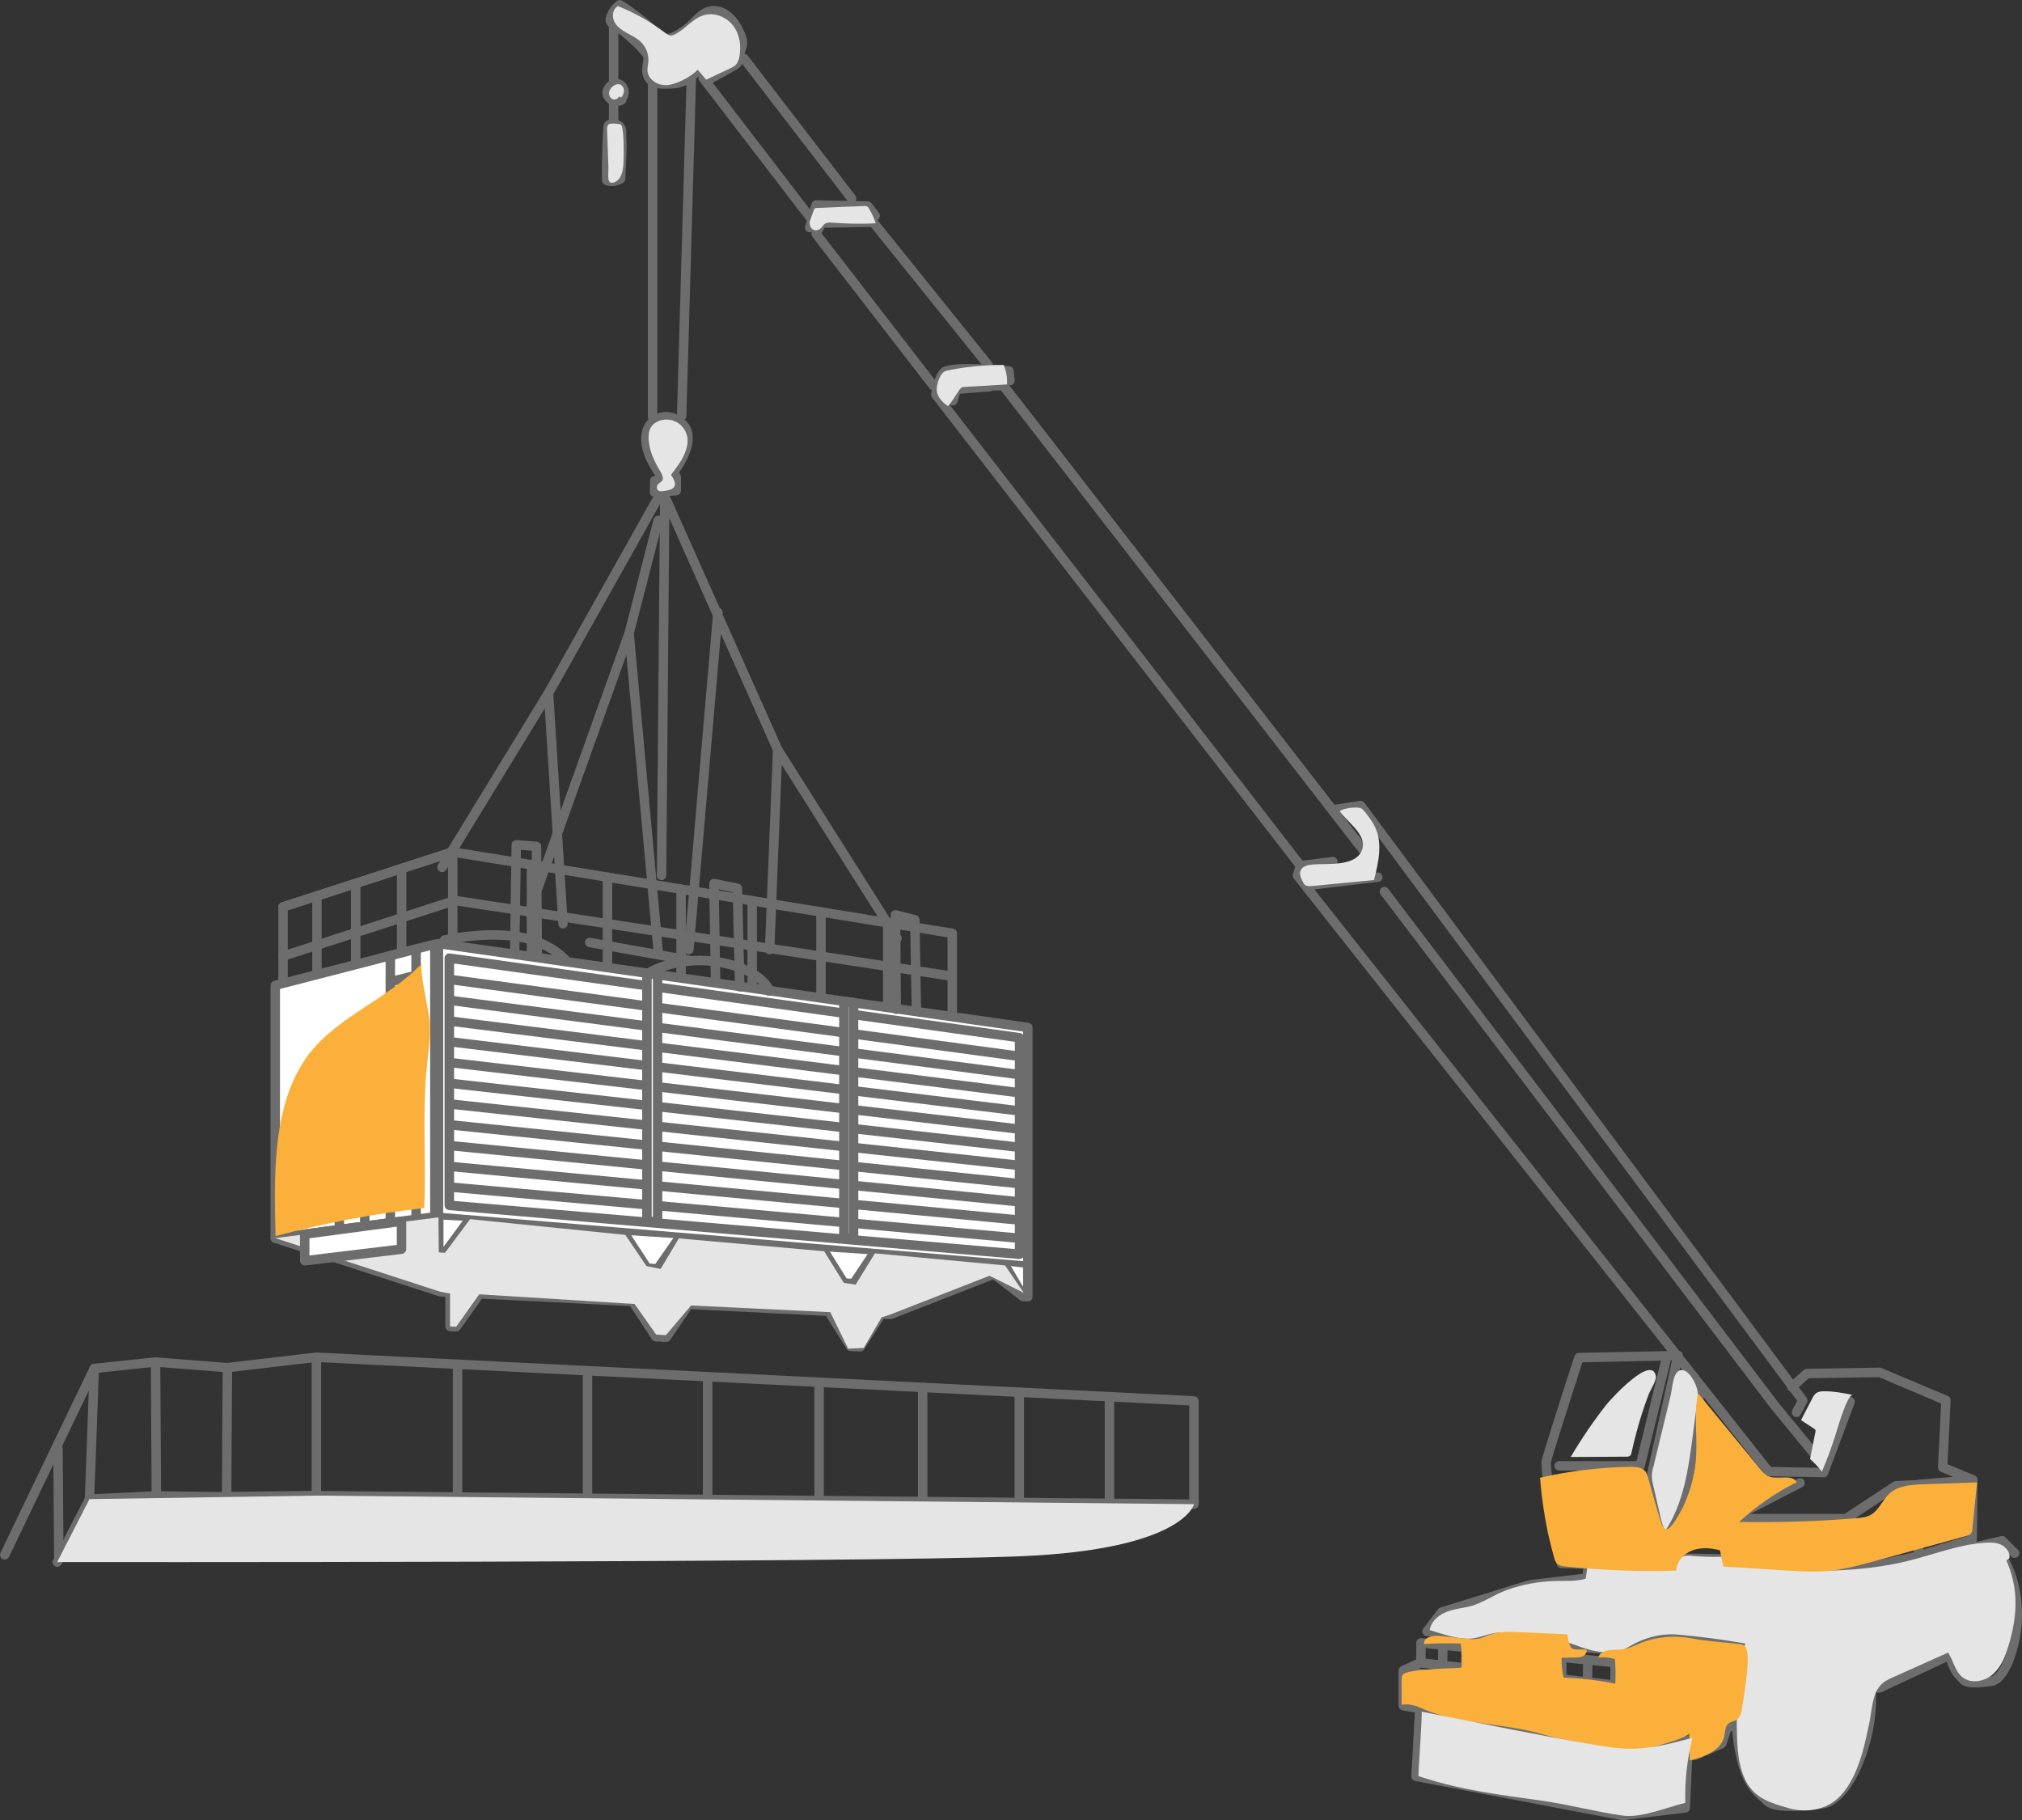 <?xml version="1.0" encoding="UTF-8"?><svg xmlns="http://www.w3.org/2000/svg" viewBox="0 0 269.22 242.32"><rect x="0" y="0" width="269.22" height="242.32" fill="#333333" stroke="none"/><defs><style>.cls-1{fill:#fbb03b;}.cls-1,.cls-2{mix-blend-mode:multiply;}.cls-1,.cls-2,.cls-3{stroke-width:0px;}.cls-4{fill:#6d6d6d;stroke:#6d6d6d;stroke-miterlimit:10;stroke-width:.5px;}.cls-5{isolation:isolate;}.cls-2{fill:#e5e5e6;}.cls-3{fill:#fff;}</style></defs><g class="cls-5"><g id="_レイヤー_2"><g id="_レイヤー_2-2"><path class="cls-4" d="M81.7,17.6c-.21,0-.38-.17-.38-.38V3.18c0-.21.17-.38.38-.38s.38.17.38.38v14.04c0,.21-.17.38-.38.38Z"/><path class="cls-4" d="M118.58,175.37s-.01,0-.02,0l-59.94-3.01s-.07,0-.1-.02l-21.99-7.14c-.2-.06-.31-.28-.24-.48.06-.2.28-.31.48-.24l21.94,7.13,59.81,3,13.67-5.34c.12-.05.26-.03.37.05l3.89,2.98c.17.13.2.36.07.53-.13.17-.36.2-.53.07l-3.72-2.85-13.55,5.29s-.09.03-.14.03Z"/><path class="cls-4" d="M218.23,233.18s-.05,0-.07,0l-31.39-5.73c-.18-.03-.31-.19-.31-.37v-4.68c0-.15.09-.28.22-.34l1.96-.91c.19-.09.42,0,.5.19.09.19,0,.42-.19.5l-1.74.8v4.12l31.01,5.67,6.71-1.14v-4.67l-6.35.99s-.08,0-.11,0l-30.03-4.53c-.21-.03-.35-.22-.32-.43.03-.21.22-.35.43-.32l29.97,4.52,6.73-1.05c.11-.02.22.01.3.09.08.07.13.18.13.29v5.43c0,.19-.13.34-.32.37l-7.09,1.21s-.04,0-.06,0Z"/><path class="cls-4" d="M216.01,242.07s-.05,0-.07,0l-27.47-5.21c-.19-.04-.32-.2-.31-.39l.48-8.75c.01-.21.19-.36.4-.36.21.01.37.19.36.4l-.46,8.41,27.08,5.13,8-.96.38-8.32c.01-.21.21-.37.4-.36.21,0,.37.19.36.4l-.4,8.65c0,.19-.15.34-.33.36l-8.38,1s-.03,0-.05,0Z"/><path class="cls-4" d="M216.87,220.2s-.02,0-.03,0l-7.17-.6c-.08,0-.15-.04-.21-.09l-.89-.75-9.49-.82-2.22.37s-.07,0-.1,0l-6.79-.75c-.14-.01-.25-.1-.31-.23-.05-.13-.04-.27.05-.38l1.96-2.57c.05-.06.11-.11.19-.13l11.7-3.62s.04-.01.07-.01l7.32-.87.18-1.61c.02-.21.21-.36.42-.33.21.02.36.21.33.42l-.22,1.91c-.02.18-.16.31-.33.33l-7.59.9-11.55,3.58-1.48,1.94,6.07.67,2.21-.37s.06,0,.09,0l9.66.83c.08,0,.15.04.21.09l.89.75,6.94.58,3.9-1.99c.06-.03.13-.04.2-.04l2.49.15,9.7,1.04,4.77-5.95c.05-.06.12-.11.2-.13l8.75-2.34c.11-.03.24,0,.33.07l2.86,2.21,10.71-3.59,2.34-3.22c.05-.07.13-.13.22-.15l3.24-.75c.13-.03.26,0,.35.1l1.66,1.66c.15.15.15.39,0,.54s-.39.15-.54,0l-1.51-1.51-2.9.67-2.33,3.21c-.05.06-.11.11-.19.14l-11.02,3.7c-.12.04-.25.02-.35-.06l-2.87-2.22-8.45,2.26-4.83,6.02c-.08.1-.21.15-.34.14l-9.89-1.06-2.37-.14-3.91,1.99c-.05.03-.11.04-.17.04Z"/><path class="cls-4" d="M250.22,225.1c-.07,0-.14-.02-.2-.06-.11-.07-.18-.19-.18-.32v-11.39c0-.21.17-.38.38-.38s.38.17.38.38v10.8l8.3-3.87v-10.02c0-.21.17-.38.38-.38s.38.17.38.38v10.26c0,.15-.09.28-.22.34l-9.06,4.23c-.05.02-.11.04-.16.04Z"/><path class="cls-4" d="M225.62,234.08c-.15,0-.29-.08-.35-.23-.08-.19,0-.42.2-.5l3.47-1.52.63-1.88c.03-.09.09-.17.18-.21l1.63-.88.81-9.3c.02-.21.2-.36.41-.34.21.02.36.2.34.41l-.83,9.51c-.01.13-.09.24-.2.3l-1.68.91-.63,1.89c-.03.1-.11.18-.21.23l-3.62,1.58s-.1.03-.15.03Z"/><path class="cls-4" d="M195.16,222.44s-.03,0-.04,0l-5.96-.68c-.19-.02-.34-.18-.34-.38v-2.66c0-.11.05-.21.12-.28s.19-.11.29-.1l5.96.61c.19.02.34.18.34.38v2.73c0,.11-.05.21-.13.28-.07.06-.16.1-.25.1ZM189.57,221.04l5.2.6v-1.97l-5.2-.53v1.9Z"/><path class="cls-4" d="M192.07,222.14h0c-.21,0-.38-.18-.37-.39l.04-2.54c0-.21.17-.37.38-.37h0c.21,0,.38.18.37.39l-.04,2.54c0,.21-.17.37-.38.37Z"/><path class="cls-4" d="M215.04,224.72s-.03,0-.04,0l-7.11-.82c-.19-.02-.34-.18-.34-.38v-2.9c0-.11.05-.21.12-.28.08-.07.19-.11.29-.1l7.11.72c.19.02.34.18.34.38v2.99c0,.11-.05.21-.13.28-.07.06-.16.1-.25.1ZM208.31,223.19l6.35.73v-2.22l-6.35-.65v2.14Z"/><path class="cls-4" d="M211.35,224.35h0c-.21,0-.38-.18-.37-.39l.05-2.77c0-.21.17-.37.38-.37h0c.21,0,.38.18.37.39l-.05,2.77c0,.21-.17.37-.38.37Z"/><path class="cls-4" d="M247.88,209.18h0l-16.6-.23c-.21,0-.38-.18-.37-.38,0-.21.17-.37.38-.37l16.56.23,7.21-1.58v-8.8l-2.52.13-6.55,4.32c-.06.04-.13.06-.21.06h-14.41c-.21,0-.38-.17-.38-.38s.17-.38.38-.38h14.3l6.55-4.31c.06-.04.12-.06.19-.06l3.02-.15c.11,0,.21.03.28.1s.12.17.12.27v9.51c0,.18-.12.33-.3.37l-7.55,1.66s-.05,0-.08,0Z"/><path class="cls-4" d="M230.83,208.81h0c-.21,0-.38-.17-.37-.38l.08-6.49c0-.14.08-.27.21-.33l8.75-4.53c.19-.1.42-.02.51.16.1.19.02.41-.16.51l-8.55,4.42-.07,6.26c0,.21-.17.37-.38.37Z"/><path class="cls-4" d="M255.43,207.52c-.16,0-.31-.1-.36-.27-.06-.2.05-.41.25-.47l6.9-2.11.07-7.23-6.83.57c-.21.02-.39-.14-.41-.35s.14-.39.35-.41l7.24-.6c.11,0,.21.03.29.1.08.07.12.17.12.28l-.08,7.92c0,.17-.11.31-.27.36l-7.17,2.19s-.07.02-.11.02Z"/><path class="cls-4" d="M223.05,208.96s0,0-.01,0l-15.17-.45c-.17,0-.31-.12-.35-.27l-1.21-4.23s-.01-.05-.01-.07c-.09-.9-.83-8.78-.83-9.24s3.07-10,4.4-14.08c.05-.15.19-.26.35-.26l13.2-.27c.22-.02.38.16.39.37,0,.21-.16.38-.37.39l-12.93.26c-1.71,5.28-4.2,13.08-4.28,13.62,0,.29.49,5.6.83,9.11l1.12,3.93,14.73.44,1.02-1.02c.07-.07.18-.12.27-.11l5.66.08c.21,0,.38.18.37.38,0,.21-.17.37-.38.37h0l-5.5-.07-1.02,1.02c-.07.07-.17.11-.27.11Z"/><path class="cls-4" d="M218.38,195.53h-10.79c-.21,0-.38-.17-.38-.38s.17-.38.38-.38h10.49l3.36-13.75c.05-.2.25-.33.46-.28.2.05.33.26.28.46l-3.44,14.04c-.04.17-.19.29-.37.29Z"/><path class="cls-4" d="M222.05,204.45s-.02,0-.03,0c-.44-.02-.61-.48-.84-1.12-.12-.33-.25-.69-.43-1.08-.85-1.78-1.16-5.92-1.17-6.1,0-.04,0-.07,0-.11l3.46-15.66c.05-.2.25-.33.45-.29.2.05.33.25.29.45l-3.45,15.61c.04.49.35,4.22,1.09,5.77.2.42.34.82.46,1.15.06.16.12.35.18.48.12-.18.31-.54.63-1.24,1.25-2.79,1.71-4.81,1.71-4.83l1.53-12.23c.03-.21.21-.36.42-.33.21.03.36.22.33.42l-1.53,12.26c-.02.12-.48,2.14-1.77,5.01-.64,1.42-.93,1.83-1.36,1.83Z"/><path class="cls-4" d="M243.2,234.69c-2.33,0-4.15-3.51-4.15-8s1.82-8,4.15-8,4.15,3.51,4.15,8-1.82,8-4.15,8ZM243.2,219.44c-1.84,0-3.4,3.32-3.4,7.24s1.55,7.24,3.4,7.24,3.4-3.32,3.4-7.24-1.55-7.24-3.4-7.24Z"/><path class="cls-4" d="M238.5,240.85c-1.86,0-2.96-.28-3.5-.85-.14-.15-.3-.29-.5-.46-1.25-1.09-3.15-2.75-3.68-9.96-.02-.21.14-.39.35-.41.22-.02.39.14.41.35.51,6.9,2.26,8.43,3.42,9.44.2.17.39.34.55.51.95,1.01,5.45.5,6.92.33,2.94-.33,6.07-6.7,6.3-12.84.21-5.46-1.45-9.38-2.89-11.71-1.01-1.65-2.84-1.44-3.72-1.35l-.15.02c-.21.02-.39-.13-.41-.34s.13-.39.34-.41l.14-.02c.87-.1,3.18-.35,4.45,1.7,1.49,2.42,3.22,6.49,3,12.13-.23,5.93-3.33,13.15-6.98,13.57-1.64.19-2.98.28-4.07.28Z"/><path class="cls-4" d="M265.48,220.54c-1.34,0-2.35-2.22-2.35-5.16s1.01-5.16,2.35-5.16,2.34,2.22,2.34,5.16-1.01,5.16-2.34,5.16ZM265.48,210.98c-.75,0-1.59,1.88-1.59,4.4s.84,4.4,1.59,4.4,1.59-1.88,1.59-4.4-.84-4.4-1.59-4.4Z"/><path class="cls-4" d="M263.02,224.4c-1.04,0-1.65-.2-1.97-.61-.07-.09-.16-.18-.25-.28-.67-.7-1.68-1.76-1.95-6.32-.01-.21.15-.39.36-.4.21-.01.39.15.4.36.26,4.29,1.15,5.22,1.75,5.84.11.12.21.22.3.33.19.25.95.48,3.42.14,1.43-.2,3.01-4.19,3.13-7.92.11-3.58-.89-6.1-1.49-7.29-.41-.81-1.08-.84-1.74-.75h-.08c-.21.04-.4-.11-.42-.32-.02-.21.12-.4.33-.42h.07c.45-.07,1.8-.25,2.51,1.15.78,1.53,1.69,4.1,1.57,7.66-.11,3.41-1.6,8.34-3.79,8.64-.87.12-1.58.18-2.16.18Z"/><path class="cls-4" d="M262.67,197.41s-.1,0-.15-.03l-4.01-1.68c-.15-.06-.24-.21-.23-.37l.43-8.64-8.5-3.6-9.48.15-1.9,1.69c-.16.14-.4.13-.54-.03-.14-.16-.12-.4.03-.54l2-1.78c.07-.06.16-.09.25-.1l9.7-.16c.06,0,.11,0,.15.03l8.82,3.73c.15.06.24.21.23.37l-.43,8.64,3.77,1.57c.19.08.28.3.2.5-.06.15-.2.23-.35.23Z"/><path class="cls-4" d="M239.18,188.4c-.06,0-.12-.01-.18-.05-.18-.1-.25-.33-.15-.51l.74-1.36-58.59-78.83-3.07.47c-.21.03-.4-.11-.43-.32-.03-.21.11-.4.32-.43l3.29-.5c.14-.02.28.04.36.15l58.87,79.21c.09.12.1.28.03.41l-.86,1.58c-.07.13-.2.2-.33.2Z"/><path class="cls-4" d="M173.15,115.64c-.11,0-.23-.05-.3-.15l-48.55-62.73c-.06-.08-.09-.18-.08-.28.01-.09.31-2.29,1.25-3.23.91-.91,7.04-.42,8.9-.25.18.02.32.16.34.34l.14,1.29c.02.21-.13.4-.33.42-.2.02-.4-.13-.42-.34l-.11-.98c-3.55-.31-7.53-.38-7.98.06-.58.58-.91,1.98-1.01,2.64l48.46,62.61c.13.17.1.4-.07.53-.07.05-.15.08-.23.08Z"/><path class="cls-4" d="M181.46,113.49c-.11,0-.23-.05-.3-.15l-47.73-61.6c-1.99-.09-5.17.32-5.9.41l-1.19,1.59c-.13.17-.36.2-.53.08-.17-.13-.2-.36-.08-.53l1.29-1.72c.06-.08.15-.13.25-.15.17-.02,4.07-.58,6.38-.43.11,0,.21.06.28.15l47.84,61.73c.13.17.1.4-.07.53-.07.05-.15.08-.23.08Z"/><path class="cls-4" d="M180.71,112.45c-.11,0-.23-.05-.3-.15l-47.09-60.69c-.13-.17-.1-.4.07-.53.17-.13.4-.1.53.07l47.09,60.69c.13.17.1.4-.07.53-.07.05-.15.08-.23.08Z"/><path class="cls-4" d="M126.85,53.73s-.07,0-.11-.02c-.2-.06-.31-.27-.25-.47l.47-1.54c.05-.15.18-.26.34-.27l4.4-.32c.21-.01.39.14.41.35.02.21-.14.39-.35.41l-4.14.3-.39,1.29c-.05.16-.2.27-.36.27Z"/><path class="cls-4" d="M124.27,51.72c-.11,0-.23-.05-.3-.15l-15.61-20.2c-.09-.12-.1-.27-.04-.4l.72-1.43c.06-.13.19-.21.33-.21l6.87-.14c.12,0,.23.05.3.14l15.33,19.05c.13.16.11.4-.06.53-.16.13-.4.1-.53-.06l-15.21-18.9-6.46.13-.51,1.01,15.47,20.01c.13.17.1.4-.07.53-.07.05-.15.08-.23.08Z"/><path class="cls-4" d="M107.8,30.67s-.07,0-.1-.01c-.2-.06-.32-.27-.26-.47l.86-3.01c.05-.17.2-.28.37-.27l6.87.14c.11,0,.22.06.29.15l1,1.29c.13.17.1.4-.07.53-.17.13-.4.1-.53-.07l-.89-1.15-6.4-.13-.78,2.73c-.05.17-.2.27-.36.27Z"/><path class="cls-4" d="M107.8,29.24c-.11,0-.23-.05-.3-.15l-14.18-18.48c-.13-.17-.1-.4.07-.53.17-.13.4-.1.53.07l14.18,18.48c.13.17.1.4-.07.53-.07.05-.15.08-.23.08Z"/><path class="cls-4" d="M113.39,26.8c-.11,0-.23-.05-.3-.15l-14.32-18.62c-.13-.17-.1-.4.07-.53.17-.13.4-.1.53.07l14.32,18.62c.13.17.1.4-.07.53-.07.05-.15.08-.23.08Z"/><path class="cls-4" d="M86.89,55.88c-.21,0-.38-.17-.38-.38V10.81c0-.21.17-.38.38-.38s.38.17.38.38v44.69c0,.21-.17.38-.38.38Z"/><path class="cls-4" d="M90.76,55.73s0,0-.01,0c-.21,0-.37-.18-.37-.39l1.29-44.97c0-.21.18-.36.39-.37.21,0,.37.18.37.39l-1.29,44.97c0,.21-.17.37-.38.37Z"/><path class="cls-4" d="M88.6,11.57c-.96,0-1.99-.17-2.53-1.01-.41-.64-.35-1.42-.23-2.1v-.05c.06-.32.11-.62.03-.86-.06-.18-.2-.34-.35-.52-1.18-1.33-2.53-2.5-4.02-3.48-.2-.13-.5-.32-.59-.67-.07-.24-.02-.47.04-.65.23-.75.71-1.43,1.34-1.9.13-.09.3-.1.43-.02,1.59,1,3.09,2.15,4.47,3.42.7.65,1.39,1.21,2.07.96.77-.28,1.74-.92,2.3-1.4h0c.24-.21.47-.44.7-.68.6-.62,1.23-1.26,2.12-1.48.94-.24,2.01.06,2.86.8.78.68,1.28,1.62,1.62,2.36.17.37.36.81.37,1.29.01.44-.11.84-.24,1.22-.07.22-.14.43-.17.63-.01.08-.02.15-.03.23-.04.3-.09.63-.3.92-.2.28-.48.43-.71.56l-3,1.66c-.12.07-.27.06-.39-.01l-1.24-.78s-.14-.09-.17-.09c-.03,0-.09.04-.19.12l-.18.14c-.56.45-1.15.91-1.87,1.14-.55.18-1.11.21-1.65.23-.15,0-.31.01-.47.01ZM82.53,1.1c-.4.36-.71.83-.87,1.35-.01.04-.05.17-.04.23.02.08.18.18.28.24,1.55,1.01,2.95,2.23,4.18,3.61.2.22.4.46.5.77.15.43.07.86,0,1.24v.05c-.1.54-.16,1.14.11,1.56.41.65,1.41.69,2.33.65.49-.02,1-.05,1.45-.2.59-.19,1.1-.59,1.63-1.02l.18-.14c.14-.11.37-.29.67-.28.24,0,.44.12.56.21l1.05.66,2.81-1.55c.18-.1.36-.2.46-.33.1-.14.13-.36.16-.59.01-.09.02-.18.04-.26.05-.25.12-.49.2-.73.11-.34.21-.66.2-.97-.01-.34-.15-.68-.3-1-.31-.67-.75-1.52-1.42-2.11-.66-.57-1.49-.82-2.18-.64-.68.17-1.21.71-1.76,1.28-.24.24-.49.5-.75.72h0c-.59.51-1.64,1.21-2.53,1.54-1.18.43-2.18-.5-2.85-1.11-1.28-1.18-2.66-2.25-4.13-3.19Z"/><path class="cls-4" d="M87.15,65.9c-.1,0-.19-.04-.26-.1-.08-.07-.12-.18-.12-.28l.03-1.54c0-.18.14-.34.32-.37l.59-.09c-1.69-2.18-3.16-5.66-1.05-7.66.87-.83,2.3-.99,3.47-.41.96.48,1.56,1.18,1.77,2.08.34,1.43-.3,3.3-1.9,5.57h.04c.21,0,.38.17.38.38v1.84c0,.2-.15.36-.35.38l-2.87.2s-.02,0-.03,0ZM87.55,64.31l-.02.81,2.1-.14v-1.11h-.4c-.14,0-.27-.09-.34-.21s-.05-.28.04-.4c1.75-2.32,2.52-4.23,2.21-5.54-.16-.68-.61-1.2-1.37-1.58-.88-.44-1.98-.32-2.61.28h0c-1.88,1.78-.06,5.32,1.53,7.13.09.1.12.25.07.38-.05.13-.16.22-.3.25l-.93.15ZM86.92,56.13h0,0Z"/><path class="cls-4" d="M174.44,118.22c-.19,0-.35-.14-.38-.33-.02-.21.12-.4.33-.42l9.02-1.07c.21-.03.4.12.42.33.02.21-.12.4-.33.42l-9.02,1.07s-.03,0-.05,0Z"/><path class="cls-4" d="M241.61,193.99c-.11,0-.22-.05-.29-.14l-5.3-6.45-52-68.48c-.13-.17-.09-.4.07-.53.17-.13.4-.09.53.07l51.99,68.46,5.29,6.43c.13.16.11.4-.05.53-.07.06-.16.09-.24.09Z"/><path class="cls-4" d="M70.45,121.87s-.09,0-.13-.02c-.2-.07-.3-.29-.23-.49l13.32-37.17,3.86-15.01c.05-.2.26-.32.46-.27.2.05.32.26.27.46l-3.87,15.04-13.33,37.2c-.06.15-.2.25-.36.25Z"/><path class="cls-4" d="M102.47,126.81s-.01,0-.02,0c-.21,0-.37-.19-.36-.39l1.07-26.55-14.29-32.06-.41,48.74c0,.21-.17.38-.38.38h0c-.21,0-.38-.17-.38-.38l.43-50.49c0-.18.13-.33.3-.37.17-.04.35.05.42.22l15.04,33.73c.02.05.03.11.03.17l-1.07,26.64c0,.2-.18.36-.38.36Z"/><path class="cls-4" d="M119.44,125.31c-.13,0-.25-.06-.32-.18l-15.9-25.14c-.11-.18-.06-.41.12-.52.18-.11.41-.06.52.12l15.9,25.14c.11.18.06.41-.12.52-.06.04-.13.06-.2.06Z"/><path class="cls-4" d="M91.72,126.81s-.02,0-.03,0c-.21-.02-.36-.2-.35-.41l3.87-44.9c.02-.21.2-.37.41-.35.21.02.36.2.35.41l-3.87,44.9c-.02.2-.18.35-.38.35Z"/><path class="cls-4" d="M58.85,115.85c-.07,0-.14-.02-.2-.06-.18-.11-.24-.34-.13-.52l14.18-23.2,14.82-26.41c.1-.18.33-.25.52-.15.18.1.25.33.15.52l-14.82,26.43-14.19,23.22c-.07.12-.2.18-.32.18Z"/><path class="cls-4" d="M74.97,123.37c-.2,0-.37-.15-.38-.36l-1.93-30.72c-.01-.21.15-.39.35-.4.21-.01.39.15.4.35l1.93,30.72c.01.21-.15.39-.35.4,0,0-.02,0-.02,0Z"/><path class="cls-4" d="M87.64,127.03c-.19,0-.36-.15-.38-.34l-3.87-42.32c-.02-.21.13-.39.34-.41.21-.02.39.13.41.34l3.87,42.32c.02.21-.13.39-.34.41-.01,0-.02,0-.03,0Z"/><path class="cls-4" d="M158.97,200.63h0l-116.84-1.14c-.21,0-.38-.17-.38-.38v-18.43c0-.1.04-.2.12-.27.08-.07.18-.1.28-.1l116.84,5.82c.2.01.36.18.36.38v13.75c0,.1-.04.2-.11.27-.07.07-.17.11-.27.11ZM42.51,198.74l116.08,1.13v-13l-116.08-5.78v17.66Z"/><path class="cls-4" d="M60.92,199.68c-.21,0-.38-.17-.38-.38v-17.68c0-.21.17-.38.38-.38s.38.17.38.38v17.68c0,.21-.17.38-.38.38Z"/><path class="cls-4" d="M78.22,199.85c-.21,0-.38-.17-.38-.38v-16.98c0-.21.17-.38.38-.38s.38.17.38.38v16.98c0,.21-.17.38-.38.38Z"/><path class="cls-4" d="M94.22,200c-.21,0-.38-.17-.38-.38v-16.34c0-.21.17-.38.38-.38s.38.17.38.38v16.34c0,.21-.17.38-.38.38Z"/><path class="cls-4" d="M109.06,200.15c-.21,0-.38-.17-.38-.38v-15.75c0-.21.17-.38.38-.38s.38.17.38.38v15.75c0,.21-.17.38-.38.38Z"/><path class="cls-4" d="M122.85,200.28c-.21,0-.38-.17-.38-.38v-15.19c0-.21.17-.38.38-.38s.38.17.38.38v15.19c0,.21-.17.38-.38.38Z"/><path class="cls-4" d="M135.71,200.4c-.21,0-.38-.17-.38-.38v-14.68c0-.21.17-.38.38-.38s.38.17.38.38v14.68c0,.21-.17.38-.38.38Z"/><path class="cls-4" d="M147.72,200.52c-.21,0-.38-.17-.38-.38v-14.2c0-.21.17-.38.38-.38s.38.17.38.38v14.2c0,.21-.17.38-.38.38Z"/><polygon class="cls-3" points="57.89 162 36.65 164.83 36.65 131.19 57.89 125.7 57.89 162"/><path class="cls-4" d="M36.65,165.21c-.09,0-.18-.03-.25-.09-.08-.07-.13-.18-.13-.29v-33.64c0-.17.12-.32.28-.37l21.25-5.49c.11-.03.23,0,.33.07.09.07.15.18.15.3v36.3c0,.19-.14.35-.33.38l-21.25,2.84s-.03,0-.05,0ZM37.03,131.48v32.92l20.49-2.74v-35.48l-20.49,5.29ZM57.89,162h0,0Z"/><polyline class="cls-3" points="55.39 126.35 55.39 162.33 51.97 162.79 51.97 127.23"/><path class="cls-4" d="M51.97,163.17c-.09,0-.18-.03-.25-.09-.08-.07-.13-.18-.13-.29v-35.56c0-.21.17-.38.38-.38s.38.17.38.38v35.12l2.67-.36v-35.65c0-.21.17-.38.38-.38s.38.17.38.38v35.98c0,.19-.14.35-.33.38l-3.42.46s-.03,0-.05,0Z"/><line class="cls-3" x1="51.97" y1="127.23" x2="55.39" y2="126.35"/><path class="cls-4" d="M51.97,127.61c-.17,0-.32-.11-.37-.28-.05-.2.07-.41.27-.46l3.42-.88c.2-.05.41.07.46.27.05.2-.07.41-.27.46l-3.42.88s-.06.01-.1.01Z"/><line class="cls-3" x1="51.97" y1="130.7" x2="55.39" y2="129.86"/><path class="cls-4" d="M51.97,131.08c-.17,0-.33-.12-.37-.29-.05-.2.07-.41.28-.46l3.42-.84c.2-.05.41.07.46.28.05.2-.07.41-.28.46l-3.42.84s-.06.01-.09.01Z"/><line class="cls-3" x1="51.97" y1="134.17" x2="55.39" y2="133.37"/><path class="cls-4" d="M51.97,134.55c-.17,0-.33-.12-.37-.29-.05-.2.08-.41.28-.46l3.42-.8c.21-.05.41.08.46.28.05.2-.08.41-.28.46l-3.42.8s-.06.01-.09.01Z"/><line class="cls-3" x1="51.97" y1="137.64" x2="55.39" y2="136.88"/><path class="cls-4" d="M51.97,138.02c-.17,0-.33-.12-.37-.3-.05-.2.08-.41.29-.45l3.42-.76c.2-.05.41.08.45.29.05.2-.08.41-.29.45l-3.42.76s-.06,0-.08,0Z"/><line class="cls-3" x1="51.97" y1="141.11" x2="55.39" y2="140.39"/><path class="cls-4" d="M51.97,141.49c-.18,0-.33-.12-.37-.3-.04-.21.09-.41.29-.45l3.42-.72c.2-.04.41.09.45.29.04.21-.09.41-.29.45l-3.42.72s-.05,0-.08,0Z"/><line class="cls-3" x1="51.97" y1="144.58" x2="55.39" y2="143.9"/><path class="cls-4" d="M51.97,144.95c-.18,0-.34-.12-.37-.31-.04-.21.09-.4.3-.45l3.42-.68c.2-.04.4.09.45.3s-.09.4-.3.45l-3.42.68s-.05,0-.07,0Z"/><line class="cls-3" x1="51.97" y1="148.04" x2="55.39" y2="147.41"/><path class="cls-4" d="M51.97,148.42c-.18,0-.34-.13-.37-.31-.04-.21.1-.4.3-.44l3.42-.63c.21-.04.4.1.44.3.04.21-.1.4-.3.44l-3.42.63s-.05,0-.07,0Z"/><line class="cls-3" x1="51.97" y1="151.51" x2="55.39" y2="150.92"/><path class="cls-4" d="M51.97,151.89c-.18,0-.34-.13-.37-.31-.04-.21.1-.4.31-.44l3.42-.59c.2-.04.4.1.44.31.04.21-.1.4-.31.44l-3.42.59s-.04,0-.07,0Z"/><line class="cls-3" x1="51.97" y1="154.98" x2="55.39" y2="154.43"/><path class="cls-4" d="M51.97,155.36c-.18,0-.34-.13-.37-.32-.03-.21.11-.4.31-.43l3.42-.55c.21-.03.4.11.43.31.03.21-.11.4-.31.43l-3.42.55s-.04,0-.06,0Z"/><line class="cls-3" x1="51.97" y1="158.45" x2="55.39" y2="157.94"/><path class="cls-4" d="M51.97,158.83c-.18,0-.35-.14-.37-.32-.03-.21.11-.4.32-.43l3.42-.51c.21-.03.4.11.43.32.03.21-.11.4-.32.43l-3.42.51s-.04,0-.06,0Z"/><polygon class="cls-3" points="48.57 163.24 45.18 163.69 45.18 153.53 48.57 152.96 48.57 163.24"/><path class="cls-4" d="M45.18,164.07c-.09,0-.18-.03-.25-.09-.08-.07-.13-.18-.13-.29v-10.16c0-.19.13-.34.32-.37l3.39-.58c.11-.02.22.01.31.08.09.07.13.18.13.29v10.28c0,.19-.14.35-.33.38l-3.39.45s-.03,0-.05,0ZM45.56,153.85v9.41l2.63-.35v-9.5l-2.63.45ZM48.57,163.24h0,0Z"/><polygon class="cls-3" points="136.85 168.58 58.38 162.07 58.38 125.62 136.85 136.79 136.85 168.58"/><path class="cls-4" d="M136.85,168.96s-.02,0-.03,0l-78.47-6.51c-.2-.02-.35-.18-.35-.38v-36.46c0-.11.05-.21.13-.29.08-.07.19-.1.3-.09l78.47,11.18c.19.03.33.19.33.38v31.79c0,.11-.04.21-.12.28-.07.06-.16.1-.26.1ZM58.76,161.72l77.71,6.45v-31.05l-77.71-11.07v35.67Z"/><polygon class="cls-3" points="135.74 166.98 59.83 160.46 59.83 127.55 135.74 138.15 135.74 166.98"/><path class="cls-4" d="M135.74,167.36s-.02,0-.03,0l-75.92-6.51c-.2-.02-.35-.18-.35-.38v-32.91c0-.11.05-.21.13-.29.08-.07.19-.11.3-.09l75.92,10.6c.19.03.33.19.33.38v28.82c0,.11-.04.21-.12.28-.07.06-.16.1-.26.1ZM60.21,160.11l75.16,6.45v-28.08l-75.16-10.49v32.12Z"/><path class="cls-4" d="M126.79,135.43c-.21,0-.38-.17-.38-.38v-10.47l-65.75-10.71v11.67c0,.21-.17.38-.38.38s-.38-.17-.38-.38v-12.11c0-.11.05-.22.13-.29.08-.07.2-.1.31-.09l66.51,10.83c.18.03.32.19.32.37v10.8c0,.21-.17.38-.38.38Z"/><path class="cls-4" d="M126.79,130.34s-.04,0-.06,0l-66.51-10.13c-.21-.03-.35-.22-.32-.43.03-.21.22-.35.43-.32l66.51,10.13c.21.03.35.23.32.43-.03.19-.19.32-.37.32Z"/><path class="cls-4" d="M70.76,127.42c-.21,0-.38-.17-.38-.38v-11.91c0-.21.17-.38.38-.38s.38.17.38.38v11.91c0,.21-.17.38-.38.38Z"/><path class="cls-4" d="M80.88,128.87c-.21,0-.38-.17-.38-.38v-11.71c0-.21.17-.38.38-.38s.38.17.38.38v11.71c0,.21-.17.38-.38.38Z"/><path class="cls-4" d="M90.68,130.27c-.21,0-.38-.17-.38-.38v-11.51c0-.21.17-.38.38-.38s.38.17.38.38v11.51c0,.21-.17.38-.38.38Z"/><path class="cls-4" d="M100.15,131.62c-.21,0-.38-.17-.38-.38v-11.32c0-.21.17-.38.38-.38s.38.17.38.38v11.32c0,.21-.17.38-.38.38Z"/><path class="cls-4" d="M109.31,132.93c-.21,0-.38-.17-.38-.38v-11.14c0-.21.17-.38.38-.38s.38.17.38.38v11.14c0,.21-.17.38-.38.38Z"/><path class="cls-4" d="M118.19,134.2c-.21,0-.38-.17-.38-.38v-10.97c0-.21.17-.38.38-.38s.38.17.38.38v10.97c0,.21-.17.38-.38.38Z"/><polyline class="cls-3" points="83.26 164.4 86.13 168.82 87.56 168.92 90.38 164.87"/><path class="cls-4" d="M87.56,169.3s-.02,0-.03,0l-1.42-.11c-.12,0-.23-.07-.29-.17l-2.87-4.42c-.11-.18-.06-.41.11-.52.18-.11.41-.06.52.11l2.77,4.26,1.02.08,2.7-3.87c.12-.17.36-.21.53-.09.17.12.21.36.09.53l-2.83,4.05c-.07.1-.19.16-.31.16Z"/><polyline class="cls-3" points="58.42 162.35 58.42 166.73 59.25 166.79 62.36 162.55"/><path class="cls-4" d="M59.25,167.17s-.02,0-.03,0l-.83-.06c-.2-.01-.35-.18-.35-.38v-4.38c0-.21.17-.38.38-.38s.38.17.38.38v4.03l.27.02,2.98-4.06c.12-.17.36-.2.53-.08.17.12.21.36.08.53l-3.11,4.23c-.07.1-.19.16-.31.16Z"/><polyline class="cls-3" points="136.85 168.82 136.85 172.64 136.22 172.59 133.82 168.47"/><path class="cls-4" d="M136.85,173.02s-.02,0-.03,0l-.63-.05c-.12,0-.24-.08-.3-.19l-2.4-4.12c-.11-.18-.04-.41.14-.52.18-.11.41-.04.52.14l2.32,3.95v-3.41c0-.21.17-.38.38-.38s.38.17.38.38v3.82c0,.11-.04.21-.12.28-.07.07-.16.1-.26.1Z"/><polyline class="cls-3" points="109.73 166.58 112.35 170.79 113.65 170.89 116.23 167.01"/><path class="cls-4" d="M113.65,171.27s-.02,0-.03,0l-1.3-.1c-.12,0-.23-.07-.29-.18l-2.62-4.21c-.11-.18-.06-.41.12-.52.18-.11.41-.06.52.12l2.52,4.05.89.07,2.46-3.69c.12-.17.35-.22.53-.11.17.12.22.35.11.53l-2.58,3.88c-.07.11-.19.17-.32.17Z"/><path class="cls-4" d="M135.07,140.92s-.03,0-.05,0l-74.91-10.11c-.21-.03-.35-.22-.33-.43.03-.21.22-.35.43-.33l74.91,10.11c.21.03.35.22.33.43-.03.19-.19.33-.38.33Z"/><path class="cls-4" d="M135.07,143.35s-.03,0-.05,0l-74.91-9.77c-.21-.03-.35-.22-.33-.42.03-.21.22-.35.42-.33l74.91,9.77c.21.03.35.22.33.42-.02.19-.19.33-.38.33Z"/><path class="cls-4" d="M135.07,145.77s-.03,0-.05,0l-74.91-9.43c-.21-.03-.35-.22-.33-.42.03-.21.21-.36.42-.33l74.91,9.43c.21.03.35.22.33.42-.02.19-.19.33-.38.33Z"/><path class="cls-4" d="M135.07,148.19s-.03,0-.05,0l-74.91-9.1c-.21-.03-.36-.21-.33-.42.03-.21.22-.36.42-.33l74.91,9.1c.21.03.36.21.33.42-.02.19-.19.33-.38.33Z"/><path class="cls-4" d="M135.07,150.62s-.03,0-.04,0l-74.91-8.76c-.21-.02-.36-.21-.33-.42.02-.21.21-.36.42-.33l74.91,8.76c.21.02.36.21.33.42-.02.19-.19.34-.38.34Z"/><path class="cls-4" d="M135.07,153.04s-.03,0-.04,0l-74.91-8.42c-.21-.02-.36-.21-.33-.42.02-.21.21-.36.42-.33l74.91,8.42c.21.02.36.21.33.42-.02.19-.19.34-.38.34Z"/><path class="cls-4" d="M135.07,155.46s-.03,0-.04,0l-74.91-8.08c-.21-.02-.36-.21-.34-.42.02-.21.21-.36.42-.34l74.91,8.08c.21.02.36.21.34.42-.02.19-.19.34-.38.34Z"/><path class="cls-4" d="M135.07,157.89s-.03,0-.04,0l-74.91-7.74c-.21-.02-.36-.21-.34-.42.02-.21.21-.36.42-.34l74.91,7.74c.21.02.36.21.34.42-.02.19-.18.34-.38.34Z"/><path class="cls-4" d="M135.07,160.31s-.03,0-.04,0l-74.91-7.4c-.21-.02-.36-.21-.34-.41.02-.21.2-.36.41-.34l74.91,7.4c.21.02.36.21.34.41-.02.2-.18.34-.38.34Z"/><path class="cls-4" d="M135.07,162.74s-.02,0-.04,0l-74.91-7.06c-.21-.02-.36-.2-.34-.41s.21-.36.41-.34l74.91,7.06c.21.02.36.2.34.41-.02.2-.18.34-.38.34Z"/><path class="cls-4" d="M135.07,165.16s-.02,0-.03,0l-74.91-6.73c-.21-.02-.36-.2-.34-.41.02-.21.2-.37.41-.34l74.91,6.73c.21.02.36.2.34.41-.02.2-.18.35-.38.35Z"/><polygon class="cls-3" points="87.55 162.68 86.14 162.55 86.14 129.57 87.55 129.77 87.55 162.68"/><path class="cls-4" d="M87.55,163.06s-.02,0-.03,0l-1.42-.12c-.2-.02-.35-.18-.35-.38v-32.98c0-.11.05-.21.13-.29.08-.07.19-.11.3-.09l1.42.2c.19.03.33.19.33.38v32.9c0,.11-.04.21-.12.28-.07.06-.16.1-.26.1ZM86.52,162.21l.66.06v-32.16l-.66-.09v32.2Z"/><polygon class="cls-3" points="113.65 164.92 112.35 164.81 112.35 133.3 113.65 133.49 113.65 164.92"/><path class="cls-4" d="M113.65,165.3s-.02,0-.03,0l-1.29-.11c-.2-.02-.35-.18-.35-.38v-31.51c0-.11.05-.21.13-.29.08-.07.19-.1.3-.09l1.29.18c.19.03.33.19.33.38v31.43c0,.11-.04.21-.12.28-.07.06-.16.1-.26.1ZM112.73,164.46l.53.05v-30.69l-.53-.08v30.72Z"/><path class="cls-4" d="M37.69,130.89c-.21,0-.38-.17-.38-.38v-9.78c0-.16.11-.31.26-.36l22.59-7.31c.2-.07.41.05.48.24.06.2-.04.41-.24.48l-22.33,7.23v9.5c0,.21-.17.38-.38.38Z"/><path class="cls-4" d="M37.69,121.12c-.16,0-.31-.1-.36-.26-.06-.2.04-.41.24-.48l22.59-7.31c.2-.07.41.05.48.24.06.2-.04.41-.24.48l-22.59,7.31s-.08.02-.12.02Z"/><path class="cls-4" d="M37.69,127.67c-.16,0-.31-.1-.36-.26-.06-.2.04-.41.24-.48l22.59-7.31c.2-.07.41.04.48.24.06.2-.04.41-.24.48l-22.59,7.31s-.08.02-.12.02Z"/><path class="cls-4" d="M42.2,129.75c-.21,0-.38-.17-.38-.38v-10.13c0-.21.17-.38.38-.38s.38.17.38.38v10.13c0,.21-.17.38-.38.38Z"/><path class="cls-4" d="M47.36,128.77c-.21,0-.38-.17-.38-.38v-10.63c0-.21.17-.38.38-.38s.38.17.38.38v10.63c0,.21-.17.38-.38.38Z"/><path class="cls-4" d="M53.48,126.93c-.21,0-.38-.17-.38-.38v-10.94c0-.21.17-.38.38-.38s.38.17.38.38v10.94c0,.21-.17.38-.38.38Z"/><path class="cls-4" d="M75.5,128.42c-.12,0-.23-.05-.3-.15-.02-.02-1.91-2.47-6.2-3.18-4.39-.73-9.69.41-9.74.43-.21.05-.41-.08-.45-.29s.08-.41.29-.45c.22-.05,5.49-1.19,10.03-.43,4.61.77,6.6,3.37,6.69,3.48.13.17.09.41-.08.53-.07.05-.15.08-.23.08Z"/><path class="cls-4" d="M91.72,128.21s-.04,0-.07,0l-13.21-2.36c-.21-.04-.34-.23-.31-.44.04-.21.23-.34.44-.31l13.21,2.36c.21.04.34.23.31.44-.03.18-.19.31-.37.31Z"/><path class="cls-4" d="M98.49,131.75c-.21,0-.37-.16-.38-.37l-.31-12.8-2.36-.49.21,12.09c0,.21-.16.38-.37.39-.2,0-.38-.16-.39-.37l-.21-12.57c0-.12.05-.23.14-.3.09-.07.21-.1.32-.08l3.12.64c.17.04.3.19.3.36l.32,13.11c0,.21-.16.38-.37.39h0Z"/><path class="cls-4" d="M122.02,134.97c-.21,0-.38-.17-.38-.37l-.21-11.85-1.82-.46.1,12.08c0,.21-.17.38-.38.38-.21,0-.38-.17-.38-.38l-.11-12.57c0-.12.05-.23.14-.3.09-.07.21-.1.33-.07l2.58.64c.17.04.28.19.29.36l.21,12.14c0,.21-.16.38-.37.39h0Z"/><path class="cls-4" d="M71.53,127.67c-.21,0-.38-.17-.38-.38l-.1-14.26-1.94-.16-.21,13.99c0,.21-.18.37-.38.37-.21,0-.38-.18-.37-.38l.21-14.39c0-.1.05-.2.12-.27.08-.07.18-.11.29-.1l2.69.21c.2.02.35.18.35.38l.11,14.61c0,.21-.17.38-.38.38h0Z"/><path class="cls-4" d="M102.47,132.29c-.16,0-.31-.1-.36-.26,0-.02-.9-2.49-6.05-3.5-5.26-1.03-9.15,1.12-9.19,1.14-.18.1-.41.04-.52-.14-.1-.18-.04-.41.14-.52.17-.09,4.16-2.31,9.71-1.22,5.63,1.1,6.59,3.9,6.63,4.02.06.2-.05.41-.25.48-.04.01-.08.02-.12.02Z"/><polyline class="cls-3" points="110.67 175.09 113.26 179.23 114.54 179.3 117.09 175.35"/><path class="cls-4" d="M114.54,179.68s-.01,0-.02,0l-1.29-.06c-.12,0-.24-.07-.3-.18l-2.59-4.14c-.11-.18-.06-.41.12-.52.18-.11.41-.06.52.12l2.48,3.97.87.04,2.43-3.76c.11-.18.35-.23.52-.11.18.11.23.35.11.52l-2.55,3.95c-.07.11-.19.17-.32.17Z"/><polyline class="cls-3" points="84.49 173.6 87.33 177.95 88.73 178.02 91.53 173.89"/><path class="cls-4" d="M88.73,178.4s-.01,0-.02,0l-1.41-.07c-.12,0-.23-.07-.3-.17l-2.84-4.34c-.11-.18-.07-.41.11-.52.18-.11.41-.06.52.11l2.73,4.18,1,.05,2.68-3.95c.12-.17.35-.22.53-.1.17.12.22.35.1.53l-2.8,4.12c-.07.1-.19.17-.31.17Z"/><polyline class="cls-3" points="59.92 172.21 59.92 176.59 60.74 176.63 63.81 172.31"/><path class="cls-4" d="M60.74,177.01s-.01,0-.02,0l-.82-.04c-.2-.01-.36-.18-.36-.38v-4.38c0-.21.17-.38.38-.38s.38.17.38.38v4.02h.25s2.95-4.13,2.95-4.13c.12-.17.36-.21.53-.09.17.12.21.36.09.53l-3.07,4.32c-.07.1-.19.16-.31.16Z"/><path class="cls-4" d="M.63,207.38c-.06,0-.11-.01-.16-.04-.19-.09-.27-.32-.18-.51l11.92-24.81c.06-.12.17-.2.3-.21l8.16-.86s.05,0,.07,0l9.52.75,11.82-1.39c.21-.02.4.12.42.33s-.12.4-.33.42l-11.86,1.39s-.05,0-.07,0l-9.53-.75-7.92.83L.97,207.16c-.07.14-.2.22-.34.22Z"/><path class="cls-4" d="M7.61,208.34c-.06,0-.12-.01-.17-.04-.19-.1-.26-.32-.16-.51l4.3-8.38c.06-.12.18-.2.32-.21l8.92-.43,8.08.11,13.24-.15h0c.21,0,.38.17.38.37,0,.21-.17.38-.37.38l-13.25.15-8.07-.11-8.67.42-4.2,8.18c-.07.13-.2.21-.34.21Z"/><path class="cls-4" d="M30.17,199.75h0c-.21,0-.38-.17-.38-.38l.11-17.3c0-.21.17-.38.38-.38h0c.21,0,.38.17.38.38l-.11,17.3c0,.21-.17.38-.38.38Z"/><path class="cls-4" d="M20.82,199.54c-.21,0-.38-.17-.38-.38l-.11-17.83c0-.21.17-.38.38-.38h0c.21,0,.38.17.38.38l.11,17.83c0,.21-.17.38-.38.38h0Z"/><path class="cls-4" d="M11.91,199.97s0,0-.01,0c-.21,0-.37-.18-.36-.39l.64-17.4c0-.21.19-.38.39-.36.21,0,.37.18.36.39l-.64,17.4c0,.2-.18.37-.38.37Z"/><path class="cls-4" d="M7.83,207.59c-.21,0-.38-.17-.38-.38l-.11-14.39c0-.21.17-.38.38-.38h0c.21,0,.38.17.38.38l.11,14.39c0,.21-.17.38-.38.38h0Z"/><path class="cls-3" d="M82.79,13.28c-.67.48-1.77.05-1.93-.75s.76-1.61,1.53-1.33.95,1.51.27,1.97"/><path class="cls-4" d="M82.14,13.86c-.22,0-.44-.04-.66-.13-.52-.21-.89-.63-.99-1.13-.1-.51.11-1.06.56-1.44.44-.37.99-.49,1.47-.32.5.18.85.65.93,1.24.05.43-.05.83-.29,1.13.03.14-.03.29-.15.38-.25.18-.56.27-.87.27ZM82.07,11.52c-.2,0-.4.1-.53.22-.18.16-.36.43-.3.72.05.24.24.46.52.57.18.07.36.09.53.06.02-.09.07-.18.16-.23.23-.15.28-.45.25-.68-.04-.3-.21-.54-.43-.62-.06-.02-.13-.03-.19-.03Z"/><path class="cls-3" d="M80.95,16.88c-.16,2.37-.22,4.75-.18,7.13.61.23,1.33.15,1.87-.21.04-1.81.27-3.72.13-5.53-.04-.55.13-1.11-.35-1.51-.28-.23-1.43-.46-1.47.12Z"/><path class="cls-4" d="M81.5,24.52c-.29,0-.59-.05-.86-.16-.14-.06-.24-.19-.24-.35-.04-2.38.03-4.79.18-7.16.02-.28.18-.51.45-.63.51-.22,1.33,0,1.63.24.51.42.49.97.48,1.41,0,.12,0,.25,0,.37.09,1.23.02,2.51-.05,3.75-.03.61-.07,1.22-.08,1.81,0,.12-.07.24-.17.31-.4.27-.88.41-1.35.41ZM81.15,23.73c.37.08.78.03,1.12-.15.02-.54.05-1.08.08-1.63.07-1.21.14-2.47.05-3.65-.01-.15,0-.3,0-.44,0-.41,0-.63-.21-.8-.14-.12-.69-.21-.85-.13-.15,2.26-.21,4.54-.18,6.81ZM80.95,16.88h0,0Z"/><path class="cls-4" d="M242.76,196.42h0l-7.3-.14c-.11,0-.22-.06-.29-.14l-62.73-79.35c-.08-.1-.1-.23-.06-.35l.43-1.29c.05-.14.17-.24.31-.26l4.3-.57c.21-.03.4.12.43.33.03.21-.12.4-.33.43l-4.06.54-.29.87,62.5,79.05,6.86.13,3.45-9.2c.07-.2.29-.3.49-.22.2.07.3.29.22.49l-3.54,9.45c-.06.15-.2.25-.35.25Z"/><polygon class="cls-2" points="58.64 171.98 36.65 164.83 58.38 162.07 58.42 166.73 59.25 166.79 62.59 162.31 83.26 164.4 86.07 168.55 87.96 168.94 90.38 164.87 109.73 166.58 112.35 170.79 113.92 171.03 116.49 166.86 133.82 168.47 136.31 172.12 131.75 169.84 118.58 174.99 117.38 175.38 115.01 179.45 112.93 179.55 110.55 174.69 92.02 173.8 88.65 177.76 87.36 177.66 84.49 173.6 63.81 172.31 60.74 176.63 59.92 176.59 59.92 172.21 58.64 171.98"/><polygon class="cls-3" points="53.46 162.59 40.57 164.31 40.57 167.85 53.46 166.29 53.46 162.59"/><path class="cls-4" d="M40.57,168.23c-.09,0-.18-.03-.25-.1-.08-.07-.13-.18-.13-.28v-3.54c0-.19.14-.35.33-.38l12.89-1.72c.11-.02.22.02.3.09.08.07.13.18.13.29v3.71c0,.19-.14.35-.33.38l-12.89,1.55s-.03,0-.05,0ZM40.95,164.64v2.78l12.13-1.46v-2.94l-12.13,1.62Z"/><path class="cls-2" d="M88.54,11.33c-1.09-.01-2.24-.79-2.33-1.88-.03-.4.07-.8.11-1.2.09-.99-.3-2.02-1.03-2.7-.55-.52-1.25-.84-1.91-1.21s-1.31-.84-1.62-1.53-.16-1.63.5-2c2.25.89,4.38,2.09,6.3,3.56.21.16.43.33.69.35.22.02.43-.06.63-.16,1.39-.7,2.37-2.12,3.86-2.55,1.4-.4,2.99.24,3.87,1.4s1.12,2.73.83,4.16c-.08.37-.19.74-.44,1.02-.23.25-.55.41-.86.55-1.04.49-2.08.98-3.12,1.47-.37-.44-.75-.89-1.12-1.33-.96.99-2.98,2.08-4.36,2.06Z"/><path class="cls-2" d="M88.23,63.5c-.05-.3-.22-.57-.37-.84-.78-1.3-1.44-2.73-1.5-4.25-.02-.57.05-1.18.39-1.65.22-.31.54-.53.89-.68.78-.34,1.72-.29,2.47.13s1.28,1.19,1.41,2.03c.14.91-.18,1.83-.59,2.64-.44.86-1.03,1.57-1.59,2.34.8,1.12.77,1.87-.64,2.1-.55.09-1.29.26-1.23-.52.04-.6.91-.52.78-1.31Z"/><path class="cls-2" d="M107.87,29.32c.16-.45.32-.89.48-1.34.03-.09.07-.18.14-.23.07-.05.15-.05.24-.06,2.13-.1,4.25-.18,6.38-.26.11,0,.22,0,.32.04.11.05.18.16.24.26.39.62.7,1.29.93,1.99-2,.13-4.01.06-6.01-.09-1.09-.08-.91.69-1.66.97-.78.3-1.32-.57-1.07-1.29Z"/><path class="cls-2" d="M126.01,49.35c2.5-.52,5.06-.78,7.62-.76.35.81.51,1.71.44,2.59-1.87.11-3.74.22-5.61.33-.15,0-.3.02-.42.09-.15.08-.25.22-.34.36-.47.7-.92,1.47-1.47,2.1-.75-.46-1.49-1.26-1.51-2.17-.01-.79.45-2.35,1.29-2.53Z"/><path class="cls-2" d="M80.83,17.27c0-.25,0-.53.19-.69.13-.11.3-.12.47-.13.38-.01.77.03,1.14.12.49.12.42,4.22.4,4.72-.03.93-.09,2.44-1.13,2.93-1.22.57-.86-1.02-.89-1.91-.06-1.68-.12-3.37-.18-5.05Z"/><path class="cls-2" d="M82.4,12.85c-.1.33-.54.49-.86.34s-.48-.53-.44-.88.27-.65.55-.86c.26-.19.6-.31.9-.2.32.11.52.46.53.8s-.16.67-.38.93"/><path class="cls-2" d="M180.62,107.51c.23,0,.47.02.67.14.17.1.29.25.41.4.53.67,1.07,1.36,1.42,2.14.98,2.16.41,4.68-.18,6.97-2.75.27-5.51.54-8.26.8-.31.03-.65.05-.9-.13-.15-.11-.25-.29-.33-.46-.23-.45-.47-.96-.3-1.44.24-.65,1.07-.8,1.76-.85,1.9-.14,5.85.34,6.5-2.13.51-1.93-2.15-3.59-3.04-4.98.66-.36,1.51-.47,2.26-.46Z"/><path class="cls-2" d="M238.2,240.73c-2.36-.67-4.52-1.26-5.75-3.63-.87-1.68-1.08-3.63-1.16-5.52-.19-4.28.17-8.59,1.07-12.78-2.96-.52-5.93-.92-8.92-1.18-2.36-.21-4.62.44-6.59,1.63-2.14,1.3-4.8.63-7.01-.21-2.15-.82-4.1-.8-6.37-1.12-1.16-.16-2.3-.51-3.47-.57-1.48-.08-2.71.67-4.11.79-1.74.15-3.91-.62-5.54-1.14.17-1.02,1-1.83,1.94-2.27s1.98-.59,2.99-.78c1.93-.36,3.54-1.63,5.4-2.29,2.06-.73,4.23-1.13,6.42-1.18,1.34-.03,2.71.07,4-.3.15-.63.23-1.27.23-1.92,0,.45,6.5.55,7.03.57,1.18.04,2.41.18,3.59.11.57-.03.89-.03,1.28-.5.26-.31.12-.75.47-1.04.5-.42,1.42-.27,2.01-.23,1.53.12,3.07.13,4.61.03.09,0,.2,0,.25.06.04.05.05.11.05.17.03.32.04.68.07.98,7.7.84,15.92,1.25,23.49-.64,3.37-.84,6.66-2.16,10.12-2.39.73-.05,1.5-.04,2.16.28s1.19,1.02,1.09,1.75c-.13.12-.26.25-.4.37.7,1.56,1.11,3.25,1.19,4.95.11,2.15-.29,4.3-.91,6.36-.42,1.41-.99,2.85-2.1,3.82s-2.91,1.29-4.05.37c-.99-.8-1.2-2.21-1.9-3.27-2.44,1.09-4.88,2.19-7.32,3.28-.62.28-1.27.58-1.71,1.1-1.12,1.31-1.12,3.39-1.46,5-.57,2.7-1.15,5.51-2.55,7.92-.7,1.21-1.63,2.33-2.89,2.98-1.6.82-3.53.94-5.26.45Z"/><path class="cls-2" d="M239.82,189.08c.56.37,1.12.73,1.68,1.1.08.05.17.11.21.2.04.09.02.19,0,.28-.24,1.19-.48,2.39-.71,3.58.58.51,1.11,1.07,1.58,1.68.7-1.65,1.32-3.34,1.86-5.05.17-.54,1.52-5.31,2.26-5.15-1.19-.27-2.76-.53-3.97-.5-1.08.03-1.23.55-1.68,1.43-.1.2-1.27,2.4-1.23,2.42Z"/><path class="cls-2" d="M220.13,195.28c-.1.4-.2.81-.2,1.23,0,.42.09.84.19,1.25.33,1.42.65,2.84.98,4.27.14.61.29,1.23.66,1.73,2.43-3.71,3.06-8.28,3.63-12.68.19-1.49.39-2.97.58-4.46.06-.45.12-.91.06-1.36-.1-.87-.99-2.7-1.98-2.85-1.31-.2-1.38,2.38-1.59,3.28-.77,3.2-1.55,6.4-2.32,9.61Z"/><path class="cls-2" d="M213.81,187.09c-1.7,2.19-3.27,4.49-4.68,6.88,2.46-.01,4.91-.03,7.37-.04.19,0,.41-.01.55-.14.11-.1.15-.26.18-.41.39-1.73.83-3.44,1.37-5.13.28-.88.58-1.75.91-2.61.22-.57,1.07-1.85.96-2.44-.54-2.98-6.11,3.18-6.66,3.89Z"/><path class="cls-1" d="M194.59,221.99c.09-1.06.05-2.13-.1-3.18-1.63-.06-3.26-.04-4.89.06-.12-.89,1.17-1.17,2.07-1.08,1.19.12,2.37.25,3.56.37.52.05,1.05.11,1.57.01.55-.1,1.05-.36,1.57-.54,1.31-.45,2.74-.4,4.13-.33,2.07.09,4.13.19,6.2.28.05.44.21,1.6.61,1.87s1.43.09,1.93.17c.09.35-.16.71-.48.87s-.69.17-1.05.18c-.6.01-1.19.02-1.79.03-.02.88.07,1.77.26,2.64,2.31.08,4.62.35,6.89.81.05-1.09.04-2.18-.05-3.27-.71-.23-1.47-.3-2.21-.21.32-1.11,1.88-1.04,2.78-1.06,1.13-.02,1.91-.49,2.95-.91,2.05-.81,4.51-1.02,6.68-.59s4.12.48,6.26.75c.26.03.54.07.76.22,1.11.75-.12,6.96-.28,8.23-.08.63-.22,1.33-.75,1.66-.33.21-.75.23-1.05.47-.49.39-.46,1.12-.59,1.73-.43,1.92-2.67,2.72-4.58,3.2-.02-1.23-.04-2.46-.06-3.7.01.67-4.61,1.85-5.21,2-3.74.95-7.87-.47-11.63-1.13-1.66-.29-3.16-.84-4.8-1.18-4.14-.86-8.85-1.04-12.78-2.43-1.37-.49-2.31-1.21-3.88-.98,0-1.08,0-2.15-.01-3.23,0-.24,0-.48.1-.69.44-.99,7.88-.86,7.91-1.05Z"/><path class="cls-1" d="M219.46,196.79c-.09-.3-.18-.61-.36-.86-.47-.61-1.35-.67-2.12-.65-4.01.07-8.02.56-11.93,1.45.27,3.58.9,7.13,1.86,10.58.08.3.18.62.4.84.3.29.74.36,1.16.4,4.88.51,9.8.7,14.71.55.05-1.23,1.03-2.29,2.19-2.71,1.16-.42,2.45-.3,3.64,0,.14.72.28,1.44.43,2.16,2.84.18,5.69.36,8.53.54,1.71.11,3.43.21,5.14.08,2.27-.18,4.48-.78,6.68-1.39,4-1.1,7.99-2.19,11.99-3.29.25-.07.51-.15.66-.35.14-.18.16-.41.18-.63.2-2.05.41-4.11.61-6.16-2.38.08-4.76.17-7.14.25-1.61.06-3.36.17-4.54,1.26-.92.85-1.36,2.18-2.44,2.8-.6.34-1.3.41-1.99.46-5.17.43-10.37.59-15.56.5,2.29-2.12,4.89-3.91,7.68-5.3-.72-1.18-2.64-.22-3.88-.83-.4-.2-.7-.56-.99-.91-2.76-3.36-5.52-6.73-8.28-10.09-.56,2.66-.12,5.42-.25,8.14-.15,3.03-1.05,6.09-2.69,8.65-1.12,1.75-1.59,1.81-2.19-.22-.52-1.75-1.01-3.52-1.51-5.28Z"/><path class="cls-1" d="M56.23,128.21c-.52.55.9,6.62.98,7.66.17,2.41-.22,4.36-.43,6.69-.54,6-.03,12.23-.29,18.27-6.68.75-13.3,2-19.8,3.73-.17-7.54-.53-16.94,3.91-23.49,3.81-5.61,10.98-7.92,15.63-12.86Z"/><path class="cls-2" d="M189.48,236.65c5.26,1.71,10.38,2.31,15.82,3.08,3.62.51,7.18,1.49,10.76,1.98,2.52.35,5.88-1.11,8.33-1.7-.08-2.91.25-5.84.96-8.66-2.78.75-5.61,1.51-8.49,1.46-1.57-.02-3.12-.28-4.66-.54-7.68-1.31-15.29-2.9-22.92-4.4.13.03-.44,8.04-.43,8.58.21.07.42.14.63.21Z"/><path class="cls-2" d="M7.61,207.96l4.3-8.38,30.23-.47,116.84,1.14s-1.36,6.05-23.21,6.94c-21.85.89-128.15.77-128.15.77Z"/></g></g></g></svg>